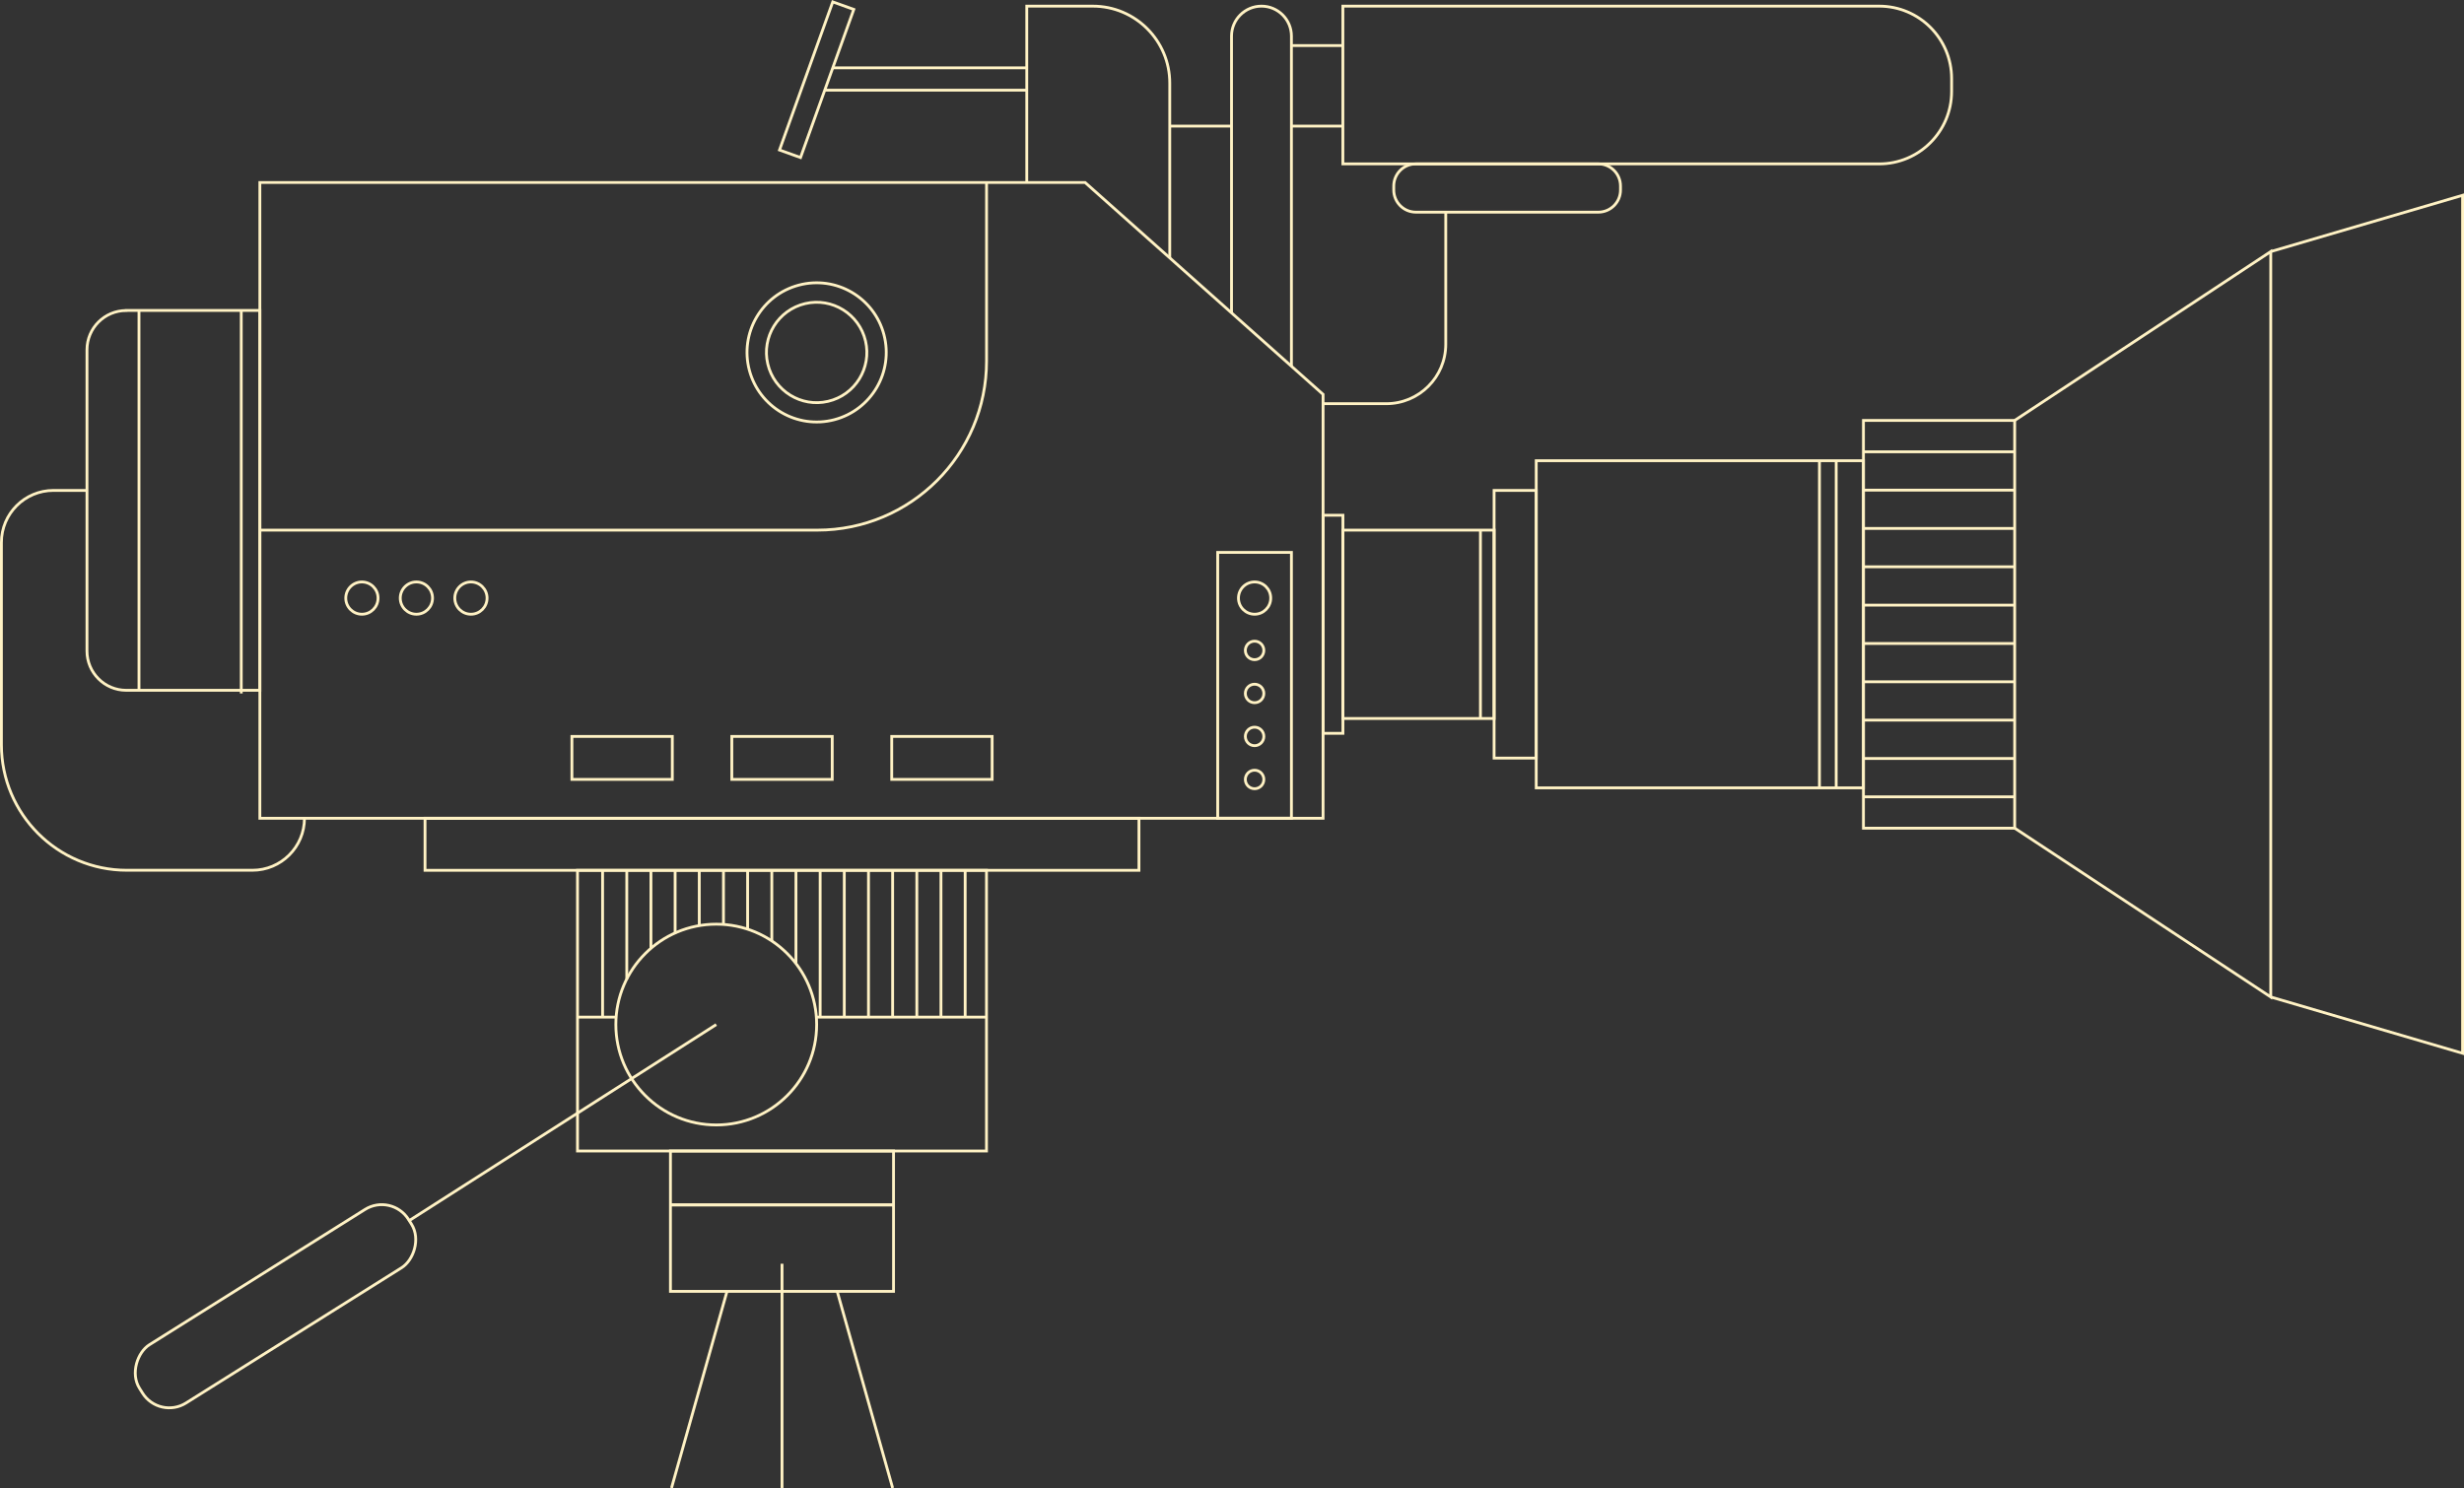 <?xml version="1.0" encoding="UTF-8"?>
<svg id="Layer_2" data-name="Layer 2" xmlns="http://www.w3.org/2000/svg" viewBox="0 0 436.83 263.91">
  <rect x="0" y="0" width="436.83" height="263.91" fill="#333333" stroke="none"/>
  <defs>
    <style>
      .cls-1 {
        fill: none;
        stroke: #fff2c4;
        stroke-miterlimit: 10;
        stroke-width: .5px;
      }
    </style>
  </defs>
  <g id="FIlmació">
    <rect class="cls-1" x="264.88" y="86.96" width="7.47" height="47.46"/>
    <rect class="cls-1" x="272.35" y="81.69" width="58.01" height="58.01"/>
    <rect class="cls-1" x="330.36" y="74.55" width="26.81" height="72.3"/>
    <rect class="cls-1" x="238.07" y="94" width="26.81" height="33.4"/>
    <rect class="cls-1" x="234.56" y="91.36" width="3.52" height="38.67"/>
    <line class="cls-1" x1="322.56" y1="81.69" x2="322.56" y2="139.7"/>
    <line class="cls-1" x1="325.53" y1="81.69" x2="325.53" y2="139.7"/>
    <polyline class="cls-1" points="357.17 74.55 402.57 44.61 402.57 176.78 357.17 146.84"/>
    <polygon class="cls-1" points="46.07 32.36 46.07 145.09 234.56 145.09 234.56 69.93 192.37 32.36 46.07 32.36"/>
    <rect class="cls-1" x="75.35" y="145.09" width="126.57" height="9.23"/>
    <path class="cls-1" d="M218.33,55.48V6.4c0-2.93,2.38-5.31,5.31-5.31h0c2.93,0,5.31,2.38,5.31,5.31v58.54"/>
    <path class="cls-1" d="M238.07,1.09h95.08c7.09,0,12.84,5.75,12.84,12.84v2.29c0,7.09-5.75,12.84-12.84,12.84h-95.08V1.09h0Z"/>
    <path class="cls-1" d="M251.02,29.06h32.34c2.17,0,3.93,1.76,3.93,3.93v.7c0,2.17-1.76,3.93-3.93,3.93h-32.34c-2.17,0-3.93-1.76-3.93-3.93v-.7c0-2.17,1.76-3.93,3.93-3.93Z"/>
    <path class="cls-1" d="M256.31,37.63v23.4c0,5.83-4.72,10.55-10.55,10.55h-11.21"/>
    <path class="cls-1" d="M207.38,45.73V14.73c0-7.53-6.11-13.64-13.64-13.64h-11.71v31.27"/>
    <line class="cls-1" x1="207.38" y1="22.36" x2="218.33" y2="22.36"/>
    <line class="cls-1" x1="228.95" y1="22.36" x2="238.07" y2="22.36"/>
    <line class="cls-1" x1="228.95" y1="8.08" x2="238.07" y2="8.08"/>
    <line class="cls-1" x1="182.04" y1="12.03" x2="147.63" y2="12.03"/>
    <line class="cls-1" x1="182.04" y1="15.99" x2="146.21" y2="15.99"/>
    <rect class="cls-1" x="142.8" y=".17" width="3.96" height="27.91" transform="translate(13.31 -48.13) rotate(19.77)"/>
    <rect class="cls-1" x="102.38" y="154.32" width="72.51" height="49.77"/>
    <rect class="cls-1" x="118.86" y="204.09" width="39.55" height="24.89"/>
    <line class="cls-1" x1="118.86" y1="213.65" x2="158.42" y2="213.65"/>
    <line class="cls-1" x1="144.73" y1="180.35" x2="174.9" y2="180.35"/>
    <line class="cls-1" x1="102.38" y1="180.35" x2="109.24" y2="180.35"/>
    <path class="cls-1" d="M22.38,55.05h23.69v67.35h-23.69c-3.84,0-6.96-3.12-6.96-6.96v-53.42c0-3.84,3.12-6.96,6.96-6.96Z"/>
    <line class="cls-1" x1="24.64" y1="55.05" x2="24.64" y2="122.4"/>
    <path class="cls-1" d="M15.41,86.96h-5.93c-5.1,0-9.23,4.13-9.23,9.23v35.87c0,12.29,9.96,22.25,22.25,22.25h22.25c5.1,0,9.23-4.13,9.23-9.23h0"/>
    <line class="cls-1" x1="330.36" y1="80.11" x2="357.17" y2="80.11"/>
    <line class="cls-1" x1="330.36" y1="86.91" x2="357.17" y2="86.91"/>
    <line class="cls-1" x1="330.36" y1="93.7" x2="357.17" y2="93.7"/>
    <line class="cls-1" x1="330.36" y1="100.5" x2="357.17" y2="100.5"/>
    <line class="cls-1" x1="330.36" y1="107.3" x2="357.17" y2="107.3"/>
    <line class="cls-1" x1="330.36" y1="114.1" x2="357.17" y2="114.1"/>
    <line class="cls-1" x1="330.36" y1="120.89" x2="357.17" y2="120.89"/>
    <line class="cls-1" x1="330.36" y1="127.69" x2="357.17" y2="127.69"/>
    <line class="cls-1" x1="330.36" y1="134.49" x2="357.17" y2="134.49"/>
    <line class="cls-1" x1="330.36" y1="141.29" x2="357.17" y2="141.29"/>
    <line class="cls-1" x1="262.46" y1="94" x2="262.46" y2="127.4"/>
    <rect class="cls-1" x="215.88" y="97.95" width="13.07" height="47.13"/>
    <circle class="cls-1" cx="222.42" cy="106.05" r="2.86"/>
    <circle class="cls-1" cx="64.16" cy="106.05" r="2.86"/>
    <circle class="cls-1" cx="73.82" cy="106.05" r="2.86"/>
    <circle class="cls-1" cx="83.49" cy="106.05" r="2.86"/>
    <circle class="cls-1" cx="144.78" cy="62.49" r="12.34" transform="translate(-11.15 38.97) rotate(-14.77)"/>
    <circle class="cls-1" cx="144.78" cy="62.49" r="8.9" transform="translate(-10.46 34.8) rotate(-13.23)"/>
    <path class="cls-1" d="M224.06,115.33c0-.91-.73-1.64-1.64-1.64s-1.64.73-1.64,1.64.73,1.64,1.64,1.64,1.64-.73,1.64-1.64Z"/>
    <path class="cls-1" d="M224.06,122.96c0-.91-.73-1.64-1.64-1.64s-1.64.73-1.64,1.64.73,1.64,1.64,1.64,1.64-.73,1.64-1.64Z"/>
    <circle class="cls-1" cx="222.42" cy="130.58" r="1.64"/>
    <path class="cls-1" d="M224.06,138.21c0-.91-.73-1.64-1.64-1.64s-1.64.73-1.64,1.64.73,1.64,1.64,1.64,1.64-.73,1.64-1.64Z"/>
    <rect class="cls-1" x="101.39" y="130.58" width="17.8" height="7.62"/>
    <rect class="cls-1" x="129.74" y="130.58" width="17.8" height="7.62"/>
    <rect class="cls-1" x="158.09" y="130.58" width="17.8" height="7.62"/>
    <line class="cls-1" x1="106.83" y1="154.32" x2="106.83" y2="180.35"/>
    <line class="cls-1" x1="111.12" y1="154.32" x2="111.12" y2="173.61"/>
    <line class="cls-1" x1="115.4" y1="154.32" x2="115.4" y2="168.19"/>
    <line class="cls-1" x1="119.69" y1="154.32" x2="119.69" y2="165.52"/>
    <line class="cls-1" x1="123.97" y1="154.32" x2="123.97" y2="164.21"/>
    <line class="cls-1" x1="128.26" y1="154.32" x2="128.26" y2="163.93"/>
    <line class="cls-1" x1="132.54" y1="154.32" x2="132.54" y2="164.85"/>
    <line class="cls-1" x1="136.83" y1="154.32" x2="136.83" y2="166.88"/>
    <line class="cls-1" x1="141.11" y1="154.32" x2="141.11" y2="170.74"/>
    <line class="cls-1" x1="145.4" y1="154.32" x2="145.4" y2="180.35"/>
    <line class="cls-1" x1="149.68" y1="154.32" x2="149.68" y2="180.35"/>
    <line class="cls-1" x1="153.97" y1="154.32" x2="153.97" y2="180.35"/>
    <line class="cls-1" x1="158.25" y1="154.32" x2="158.25" y2="180.35"/>
    <line class="cls-1" x1="162.54" y1="154.32" x2="162.54" y2="180.35"/>
    <line class="cls-1" x1="166.82" y1="154.32" x2="166.82" y2="180.35"/>
    <line class="cls-1" x1="171.11" y1="154.32" x2="171.11" y2="180.35"/>
    <line class="cls-1" x1="118.86" y1="213.65" x2="158.42" y2="213.65"/>
    <line class="cls-1" x1="138.64" y1="224.08" x2="138.64" y2="263.84"/>
    <line class="cls-1" x1="148.42" y1="228.97" x2="158.25" y2="263.84"/>
    <line class="cls-1" x1="128.89" y1="228.97" x2="119.05" y2="263.84"/>
    <line class="cls-1" x1="42.77" y1="55.05" x2="42.77" y2="122.96"/>
    <path class="cls-1" d="M46.07,94h98.84c16.57,0,29.99-13.43,29.99-29.99v-31.64"/>
    <polyline class="cls-1" points="402.57 44.61 436.58 34.63 436.58 186.76 402.57 176.78"/>
    <circle class="cls-1" cx="126.98" cy="181.67" r="17.8"/>
    <line class="cls-1" x1="126.98" y1="181.67" x2="72.39" y2="216.53"/>
    <rect class="cls-1" x="42.75" y="203.47" width="12.2" height="56.31" rx="5.6" ry="5.6" transform="translate(219.07 67.12) rotate(57.89)"/>
  </g>
</svg>